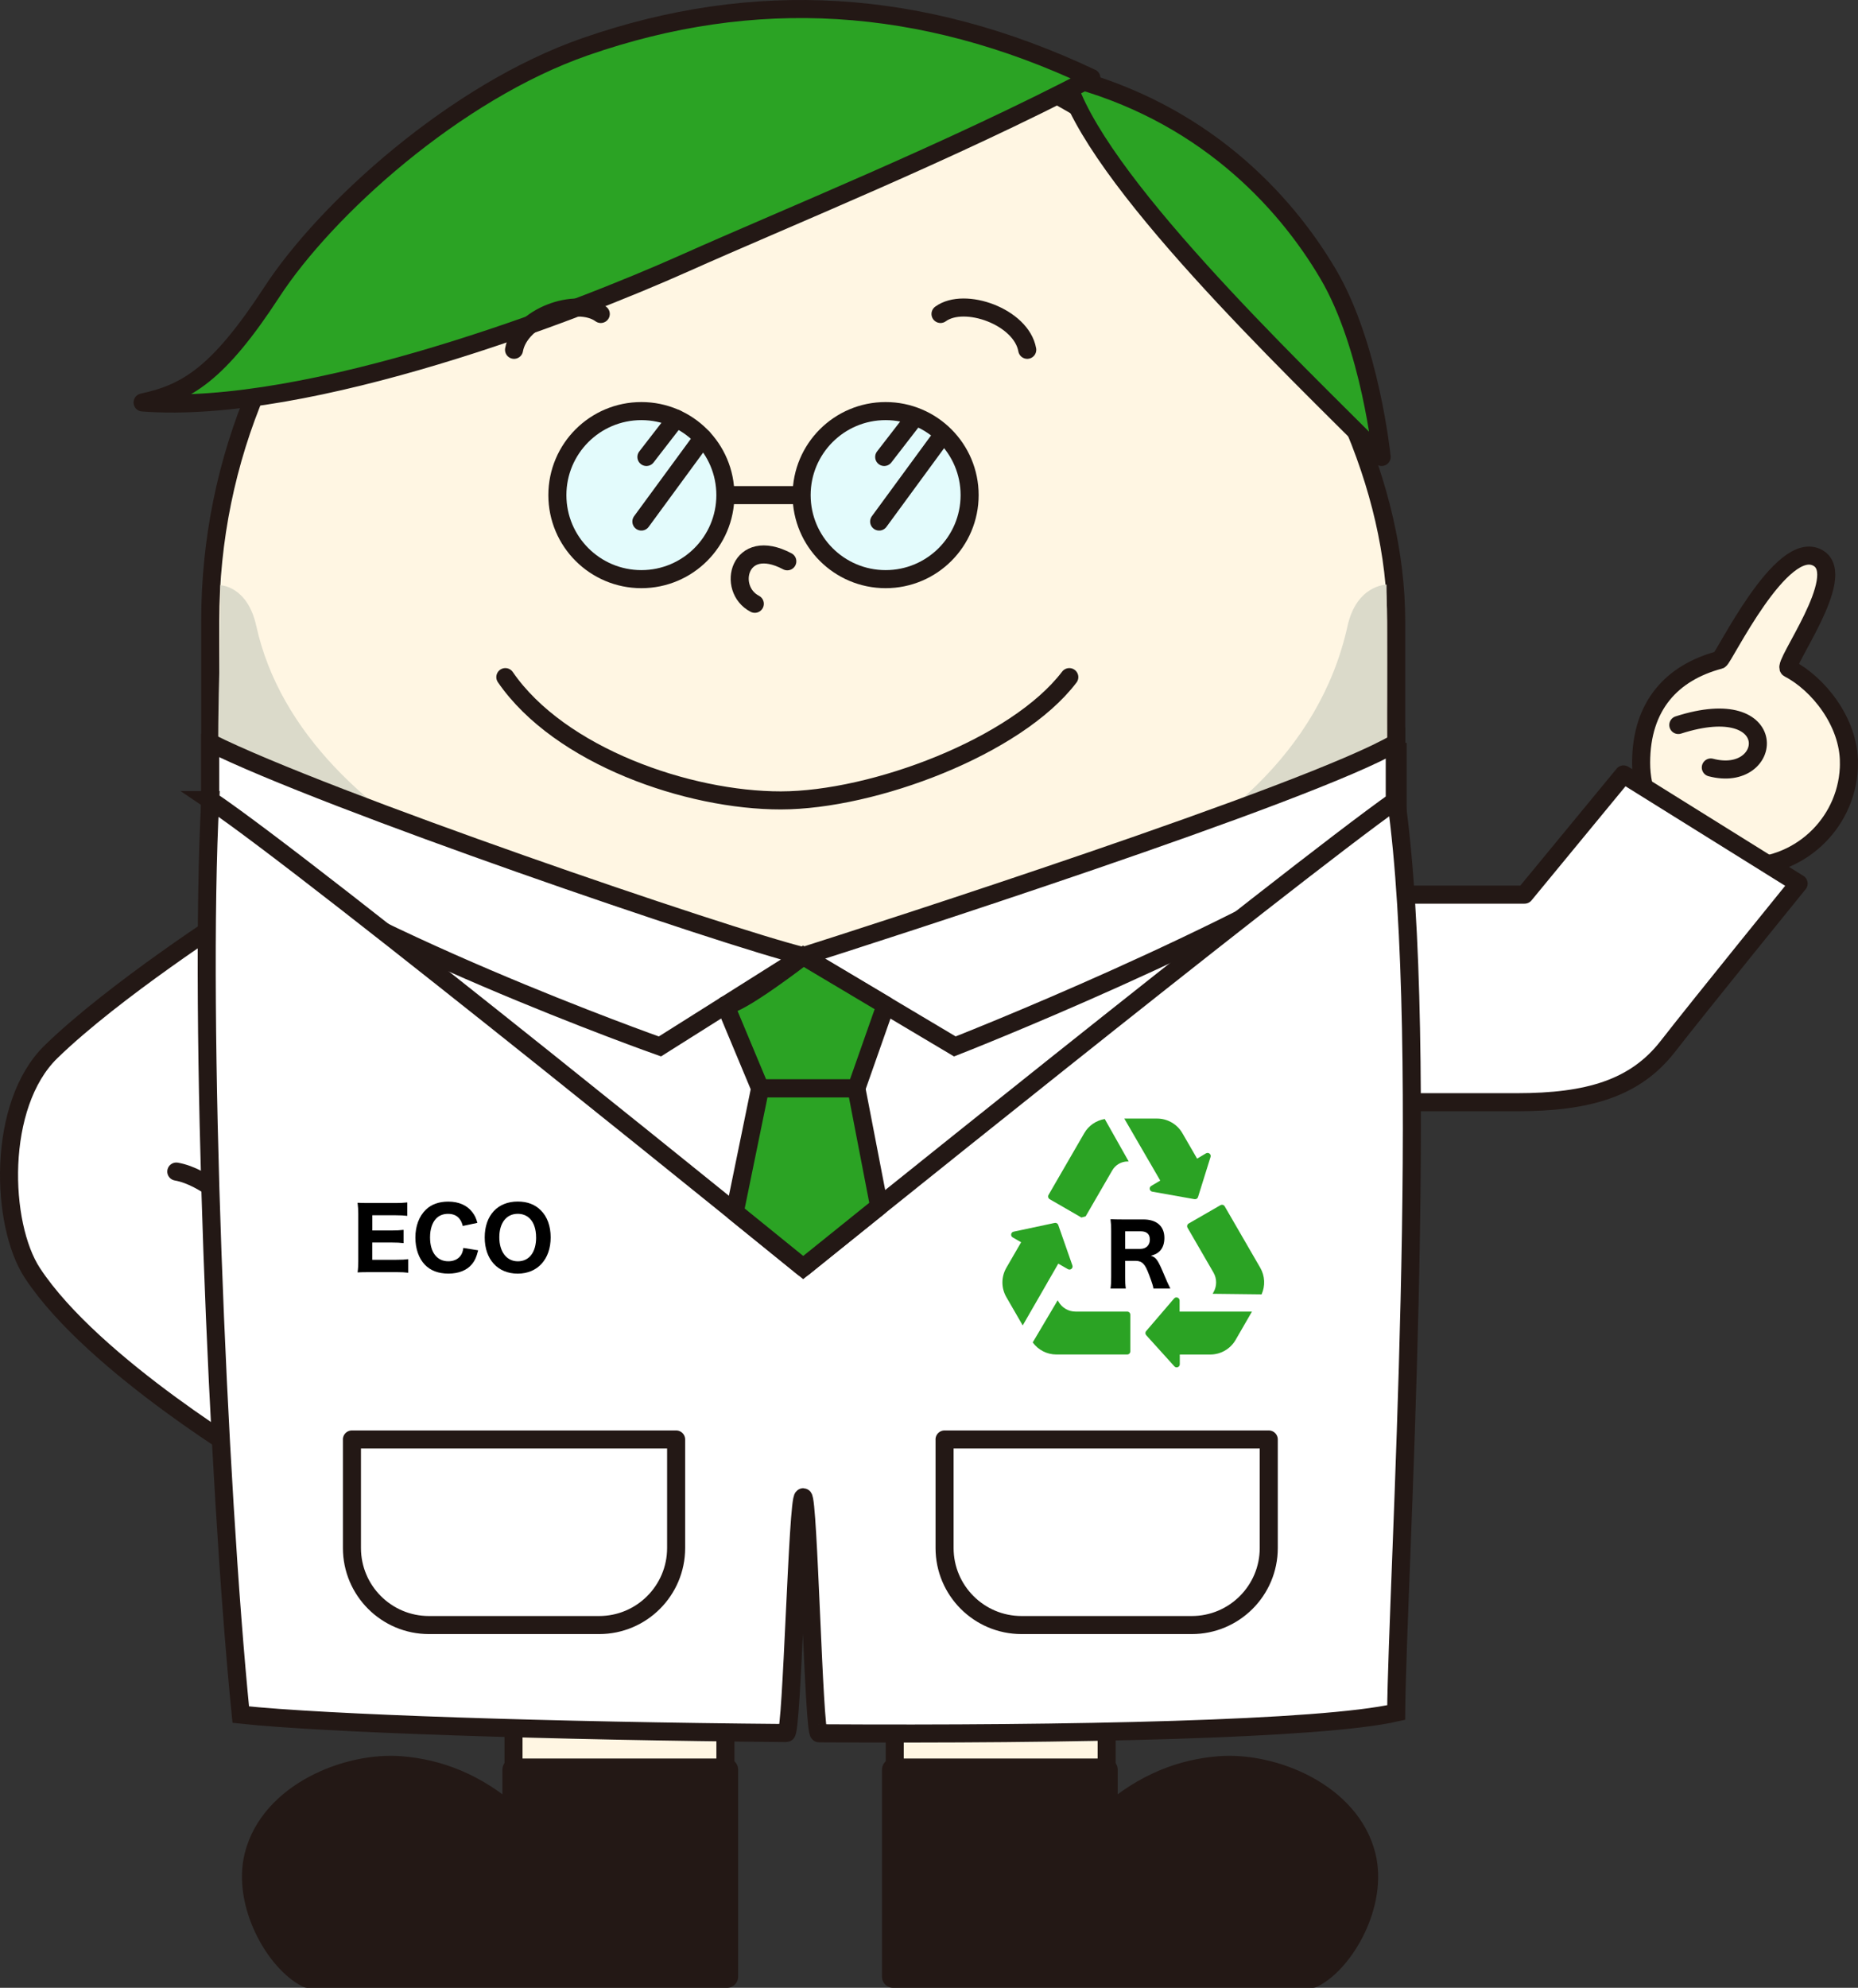 <?xml version="1.0" encoding="UTF-8"?>
<svg id="_レイヤー_1" data-name="レイヤー_1" xmlns="http://www.w3.org/2000/svg" xmlns:xlink="http://www.w3.org/1999/xlink" viewBox="0 0 586.59 627.36">
  <rect x="0" y="0" width="586.59" height="627.36" fill="#333333" stroke="none"/>
  <defs>
    <clipPath id="clippath">
      <rect x="979.93" y="1624.96" width="309.11" height="318.57" fill="none"/>
    </clipPath>
  </defs>
  <g>
    <path d="M583.74,240.75c0,18.12-14.69,32.81-32.81,32.81s-32.81-14.69-32.81-32.81,9.81-28.49,24.77-32.48c1.24-.33,19.6-38.81,31.09-32.15,9.75,5.65-11.39,33.73-9.23,34.85,9.23,4.77,18.98,16.84,18.98,29.77Z" fill="#fff6e3" stroke="#231815" stroke-miterlimit="10" stroke-width="5.7"/>
    <path d="M567.84,278.85s-30.99,38.17-41.3,51.41c-10.31,13.24-25.16,17.6-47.66,17.6h-59.73v-65.51h62.17l31.26-37.94,55.27,34.44Z" fill="#fff" stroke="#231815" stroke-linecap="round" stroke-linejoin="round" stroke-width="5.7"/>
    <path d="M82.72,462.53s-53.13-31.31-72.48-60.74c-10.11-15.37-11.35-53.07,5.86-69.84,19.89-19.38,57.31-43.44,57.31-43.44l37.69,53.58-45.39,31.93,45.39,40.39-28.38,48.12Z" fill="#fff" stroke="#231815" stroke-linecap="round" stroke-linejoin="round" stroke-width="5.7"/>
    <rect x="66.37" y="8.82" width="374.42" height="487.39" rx="187.21" ry="187.21" fill="#fff6e3" stroke="#231815" stroke-miterlimit="10" stroke-width="5.7"/>
    <path d="M437.74,184.5s-9.44.09-12.31,13.08c-17.69,79.91-130.42,104.37-171.85,104.17-59.94-.28-157.85-37.01-172.66-104.17-2.82-12.77-11.38-12.88-11.38-12.88,0,0,.12,11.63-.24,24.5-2.94,103.65,5.16,183.53,183.87,183.87s184.76-66.64,184.72-183.87c0-13.13-.15-24.7-.15-24.7Z" fill="#dbdaca"/>
    <polygon points="66.37 244.41 253.58 301.76 437.14 244.41 440.79 496.22 76.67 483.84 66.37 244.41" fill="#fff"/>
    <path d="M66.37,234.43c36.24,18.09,163.27,61.5,187.21,67.33,19.95-6.35,160.27-51.37,187.21-67.33v27.93c-50.17,33.04-139.33,67.9-139.33,67.9l-47.89-28.5-45.23,28.5s-98.65-34.86-141.99-67.9v-27.93Z" fill="#fff" stroke="#231815" stroke-miterlimit="10" stroke-width="5.7"/>
    <path d="M440.79,234.43c0,16.95,0,37.36,0,27.93" fill="#fff" stroke="#231815" stroke-miterlimit="10" stroke-width="6.6"/>
    <path d="M162.12,519.09v83.13c0,5.32,10.84,17.71,33.45,17.71,22.61,0,33.45-12.39,33.45-17.71v-83.13c0-5.32-4.31-9.63-9.63-9.63h-47.64c-5.32,0-9.63,4.31-9.63,9.63Z" fill="#fff6e3" stroke="#231815" stroke-miterlimit="10" stroke-width="5.7"/>
    <path d="M349.38,519.09v83.13c0,5.32-10.84,17.71-33.45,17.71-22.61,0-33.45-12.39-33.45-17.71v-83.13c0-5.32,4.31-9.63,9.63-9.63h47.64c5.32,0,9.63,4.31,9.63,9.63Z" fill="#fff6e3" stroke="#231815" stroke-miterlimit="10" stroke-width="5.7"/>
    <path d="M430.82,585.71c-4.88-19.51-29.02-29.38-46.12-27.93-11.03.93-23.06,4.88-35.33,15.83v-15.12h-67.41v65.37h132.37c9.83-4.89,20.24-23.15,16.49-38.15Z" fill="#231815" stroke="#231815" stroke-linecap="round" stroke-linejoin="round" stroke-width="7"/>
    <path d="M55.66,369.75c9.29,1.61,19.19,11.53,19.19,11.53" fill="#fff" stroke="#231815" stroke-linecap="round" stroke-linejoin="round" stroke-width="5.7"/>
    <path d="M66.37,252.52c32.34,21.69,187.21,147.52,187.21,147.52,0,0,152.29-122.78,187.21-147.52,10.98,77.74.32,247.39,0,287.96-23.76,5.39-102.78,7.03-182.23,6.55-1.66-.01-3.32-74.49-4.98-74.5-1.77-.01-3.55,74.44-5.32,74.42-73.81-.61-145.93-2.99-172.25-5.81-7.32-73.16-13.3-219.59-9.64-288.62Z" fill="#fff" stroke="#231815" stroke-miterlimit="10" stroke-width="5.7"/>
    <path d="M229.01,317.24c4.12.32,24.57-15.49,24.57-15.49l26.02,15.49-9.23,26.25h-30.4l-10.97-26.26Z" fill="#2ba324" stroke="#231815" stroke-linecap="round" stroke-linejoin="round" stroke-width="5.7"/>
    <polygon points="239.97 343.5 231.97 382.53 253.58 400.04 277.56 380.75 270.37 343.5 239.97 343.5" fill="#2ba324" stroke="#231815" stroke-linecap="round" stroke-linejoin="round" stroke-width="5.7"/>
    <path d="M80.67,585.71c4.88-19.51,29.02-29.38,46.12-27.93,11.03.93,23.06,4.88,35.33,15.83v-15.12h67.41v65.37H97.16c-9.83-4.89-20.24-23.15-16.49-38.15Z" fill="#231815" stroke="#231815" stroke-linecap="round" stroke-linejoin="round" stroke-width="7"/>
    <g>
      <path d="M331.38,378.46l10.03,5.79c.52-.14.82-.22,1.34-.36l8.4-14.51c1.01-1.75,2.87-2.82,4.89-2.82h.3l-7.56-13.4c-2.69.45-5.08,2.06-6.47,4.47l-11.28,19.49c-.27.47-.11,1.07.36,1.34h0Z" fill="#2ba324"/>
      <path d="M362.81,366.56l3.49,6.03-2.84,1.69c-.78.46-.57,1.65.33,1.81l13.33,2.37c.49.09.96-.2,1.11-.67l3.95-12.65c.27-.86-.66-1.6-1.44-1.14l-2.8,1.67-4.65-8.04c-1.65-2.85-4.69-4.61-7.99-4.61h-10.35l7.85,13.54h0Z" fill="#2ba324"/>
      <path d="M330.68,404.75l2.22-3.83,1.21-2.11h0s0,0,0,0l3.04,1.74c.79.45,1.72-.32,1.42-1.17l-4.47-12.78c-.16-.47-.65-.74-1.13-.64l-12.97,2.76c-.88.19-1.06,1.36-.28,1.81l2.66,1.53-4.67,8.07c-1.65,2.86-1.65,6.38,0,9.23l5.17,8.95,7.81-13.55h0Z" fill="#2ba324"/>
      <path d="M355.87,413.94h-16.3c-2.22,0-4.27-1.18-5.38-3.11l-.27-.46-7.88,13.3c1.72,2.37,4.48,3.81,7.45,3.81h22.38c.54,0,.98-.44.98-.98v-11.58c0-.54-.44-.98-.98-.98h0Z" fill="#2ba324"/>
      <path d="M397.88,400.12l-11.23-19.4c-.27-.47-.87-.63-1.34-.36l-10.03,5.78c-.47.27-.63.87-.36,1.34l8.19,14.15c1.11,1.92,1.11,4.29,0,6.22l-.27.47,15.46.18c1.2-2.69,1.07-5.8-.42-8.38h0Z" fill="#2ba324"/>
      <path d="M372.41,413.94h0v-3.5c-.02-.91-1.15-1.32-1.74-.63l-8.82,10.28c-.32.38-.31.93.02,1.3l8.89,9.83c.6.67,1.71.24,1.71-.66v-3.07s9.63,0,9.63,0c3.3,0,6.34-1.76,7.99-4.61l5.16-8.93h-22.83s0,0,0,0h0Z" fill="#2ba324"/>
    </g>
    <path d="M336.45,24.17c42.91,10.96,68.99,38.75,82.9,62.39,13.3,22.61,16.85,57.66,16.85,57.66-28.75-28.8-91.4-88.47-99.75-120.05Z" fill="#2ba324" stroke="#231815" stroke-linecap="round" stroke-linejoin="round" stroke-width="5.7"/>
    <path d="M344.54,24.6C290.77-.79,238.06-3.78,184.8,14.73c-41.25,14.34-82.02,51.43-98.93,77.37-16.91,25.94-26.88,31.92-40.85,34.92,52.87,3.99,136.86-28.64,171.26-44.01,32.25-14.41,83.36-35.03,128.27-58.42Z" fill="#2ba324" stroke="#231815" stroke-linecap="round" stroke-linejoin="round" stroke-width="5.7"/>
    <circle cx="202.49" cy="156.26" r="26.52" fill="#e3fbfc" stroke="#231815" stroke-linecap="round" stroke-linejoin="round" stroke-width="5.7"/>
    <circle cx="279.6" cy="156.26" r="26.52" fill="#e3fbfc" stroke="#231815" stroke-linecap="round" stroke-linejoin="round" stroke-width="5.7"/>
    <line x1="213.45" y1="132.11" x2="204.08" y2="144.22" fill="#e3fbfc" stroke="#231815" stroke-linecap="round" stroke-linejoin="round" stroke-width="5.7"/>
    <line x1="221.87" y1="138.17" x2="202.49" y2="164.6" fill="#e3fbfc" stroke="#231815" stroke-linecap="round" stroke-linejoin="round" stroke-width="5.7"/>
    <line x1="288.51" y1="132.11" x2="279.15" y2="144.22" fill="#e3fbfc" stroke="#231815" stroke-linecap="round" stroke-linejoin="round" stroke-width="5.7"/>
    <line x1="296.93" y1="138.17" x2="277.56" y2="164.6" fill="#e3fbfc" stroke="#231815" stroke-linecap="round" stroke-linejoin="round" stroke-width="5.7"/>
    <path d="M296.93,99.09c7.58-5.54,25.53.89,27.38,11.31" fill="none" stroke="#231815" stroke-linecap="round" stroke-linejoin="round" stroke-width="5.7"/>
    <path d="M189.67,99.09c-7.58-5.54-25.53.89-27.38,11.31" fill="none" stroke="#231815" stroke-linecap="round" stroke-linejoin="round" stroke-width="5.7"/>
    <line x1="229.01" y1="156.26" x2="253.09" y2="156.26" fill="#fff6e3" stroke="#231815" stroke-miterlimit="10" stroke-width="5.7"/>
    <path d="M238.3,190.56c-9.03-4.66-5.04-21.5,10.26-13.41" fill="none" stroke="#231815" stroke-linecap="round" stroke-linejoin="round" stroke-width="5.7"/>
    <path d="M540.12,242.22c19.97,5.24,22.8-24.03-10.26-13.41" fill="none" stroke="#231815" stroke-linecap="round" stroke-linejoin="round" stroke-width="5.7"/>
    <path d="M111.1,454.3h102.36v34.26c0,13.42-10.89,24.31-24.31,24.31h-53.73c-13.42,0-24.31-10.89-24.31-24.31v-34.26h0Z" fill="none" stroke="#231815" stroke-linecap="round" stroke-linejoin="round" stroke-width="5.7"/>
    <path d="M298.2,454.3h102.36v34.26c0,13.42-10.89,24.31-24.31,24.31h-53.73c-13.42,0-24.31-10.89-24.31-24.31v-34.26h0Z" fill="none" stroke="#231815" stroke-linecap="round" stroke-linejoin="round" stroke-width="5.7"/>
    <path d="M159.54,213.7c17.17,24.94,57.79,38.95,87.01,38.91s74.33-16.96,91.04-38.91" fill="none" stroke="#231815" stroke-linecap="round" stroke-linejoin="round" stroke-width="5.7"/>
    <g>
      <path d="M128.88,401.68c-.99-.13-1.99-.19-3.73-.19h-8.58c-1.82,0-2.58.03-3.68.08.16-1.07.21-2.01.21-3.73v-14.57c0-1.53-.05-2.41-.21-3.67,1.1.05,1.8.08,3.65.08h8.32c1.45,0,2.36-.05,3.73-.19v4.24c-1.13-.13-2.04-.19-3.73-.19h-7.32v4.8h6.12c1.5,0,2.5-.05,3.76-.19v4.18c-1.15-.13-1.99-.19-3.76-.19h-6.14v5.45h7.67c1.66,0,2.52-.05,3.7-.19v4.27Z"/>
      <path d="M146.1,386.9c-.27-.97-.48-1.48-.89-2.04-.8-1.18-2.09-1.77-3.75-1.77-1.53,0-2.84.51-3.78,1.5-1.23,1.29-1.91,3.35-1.91,5.93,0,4.69,2.17,7.54,5.77,7.54,1.69,0,3.08-.64,3.92-1.82.43-.64.64-1.21.83-2.39l4.67.75c-.54,2.15-1.05,3.27-2.01,4.43-1.58,1.9-4.18,2.92-7.38,2.92s-5.66-.97-7.4-2.76c-1.96-2.01-3.03-5.1-3.03-8.64s1.15-6.71,3.33-8.8c1.74-1.66,4.13-2.52,7.03-2.52,3.35,0,5.96,1.15,7.65,3.38.78,1.02,1.18,1.88,1.56,3.33l-4.59.97Z"/>
      <path d="M170.77,382.01c2.01,1.98,3.08,4.99,3.08,8.5,0,6.92-4.13,11.45-10.41,11.45s-10.41-4.48-10.41-11.43,4.08-11.32,10.41-11.32c3.03,0,5.47.91,7.32,2.79ZM169.25,390.54c0-2.63-.7-4.67-1.98-5.96-.99-.99-2.31-1.5-3.81-1.5-3.57,0-5.82,2.87-5.82,7.4s2.25,7.59,5.85,7.59,5.77-2.87,5.77-7.54Z"/>
    </g>
  </g>
  <path d="M364.15,406.68c-.08-.72-.4-1.74-1.34-4.27-.75-1.96-1.21-2.9-1.82-3.51-.62-.67-1.4-.97-2.39-.97h-3.38v4.96c0,1.72.05,2.63.21,3.78h-4.83c.16-1.18.21-1.96.21-3.76v-14.43c0-1.56-.05-2.39-.21-3.7,1.13.05,2.07.08,3.7.08h6.68c4.21,0,6.63,2.15,6.63,5.82,0,1.8-.51,3.22-1.48,4.19-.72.7-1.37,1.05-2.79,1.45,1.72.54,2.2,1.23,4.43,6.57.56,1.37.86,1.98,1.72,3.78h-5.34ZM360.02,394.15c1.82,0,3-1.15,3-2.92s-.99-2.63-2.92-2.63h-4.88v5.55h4.8Z"/>
</svg>